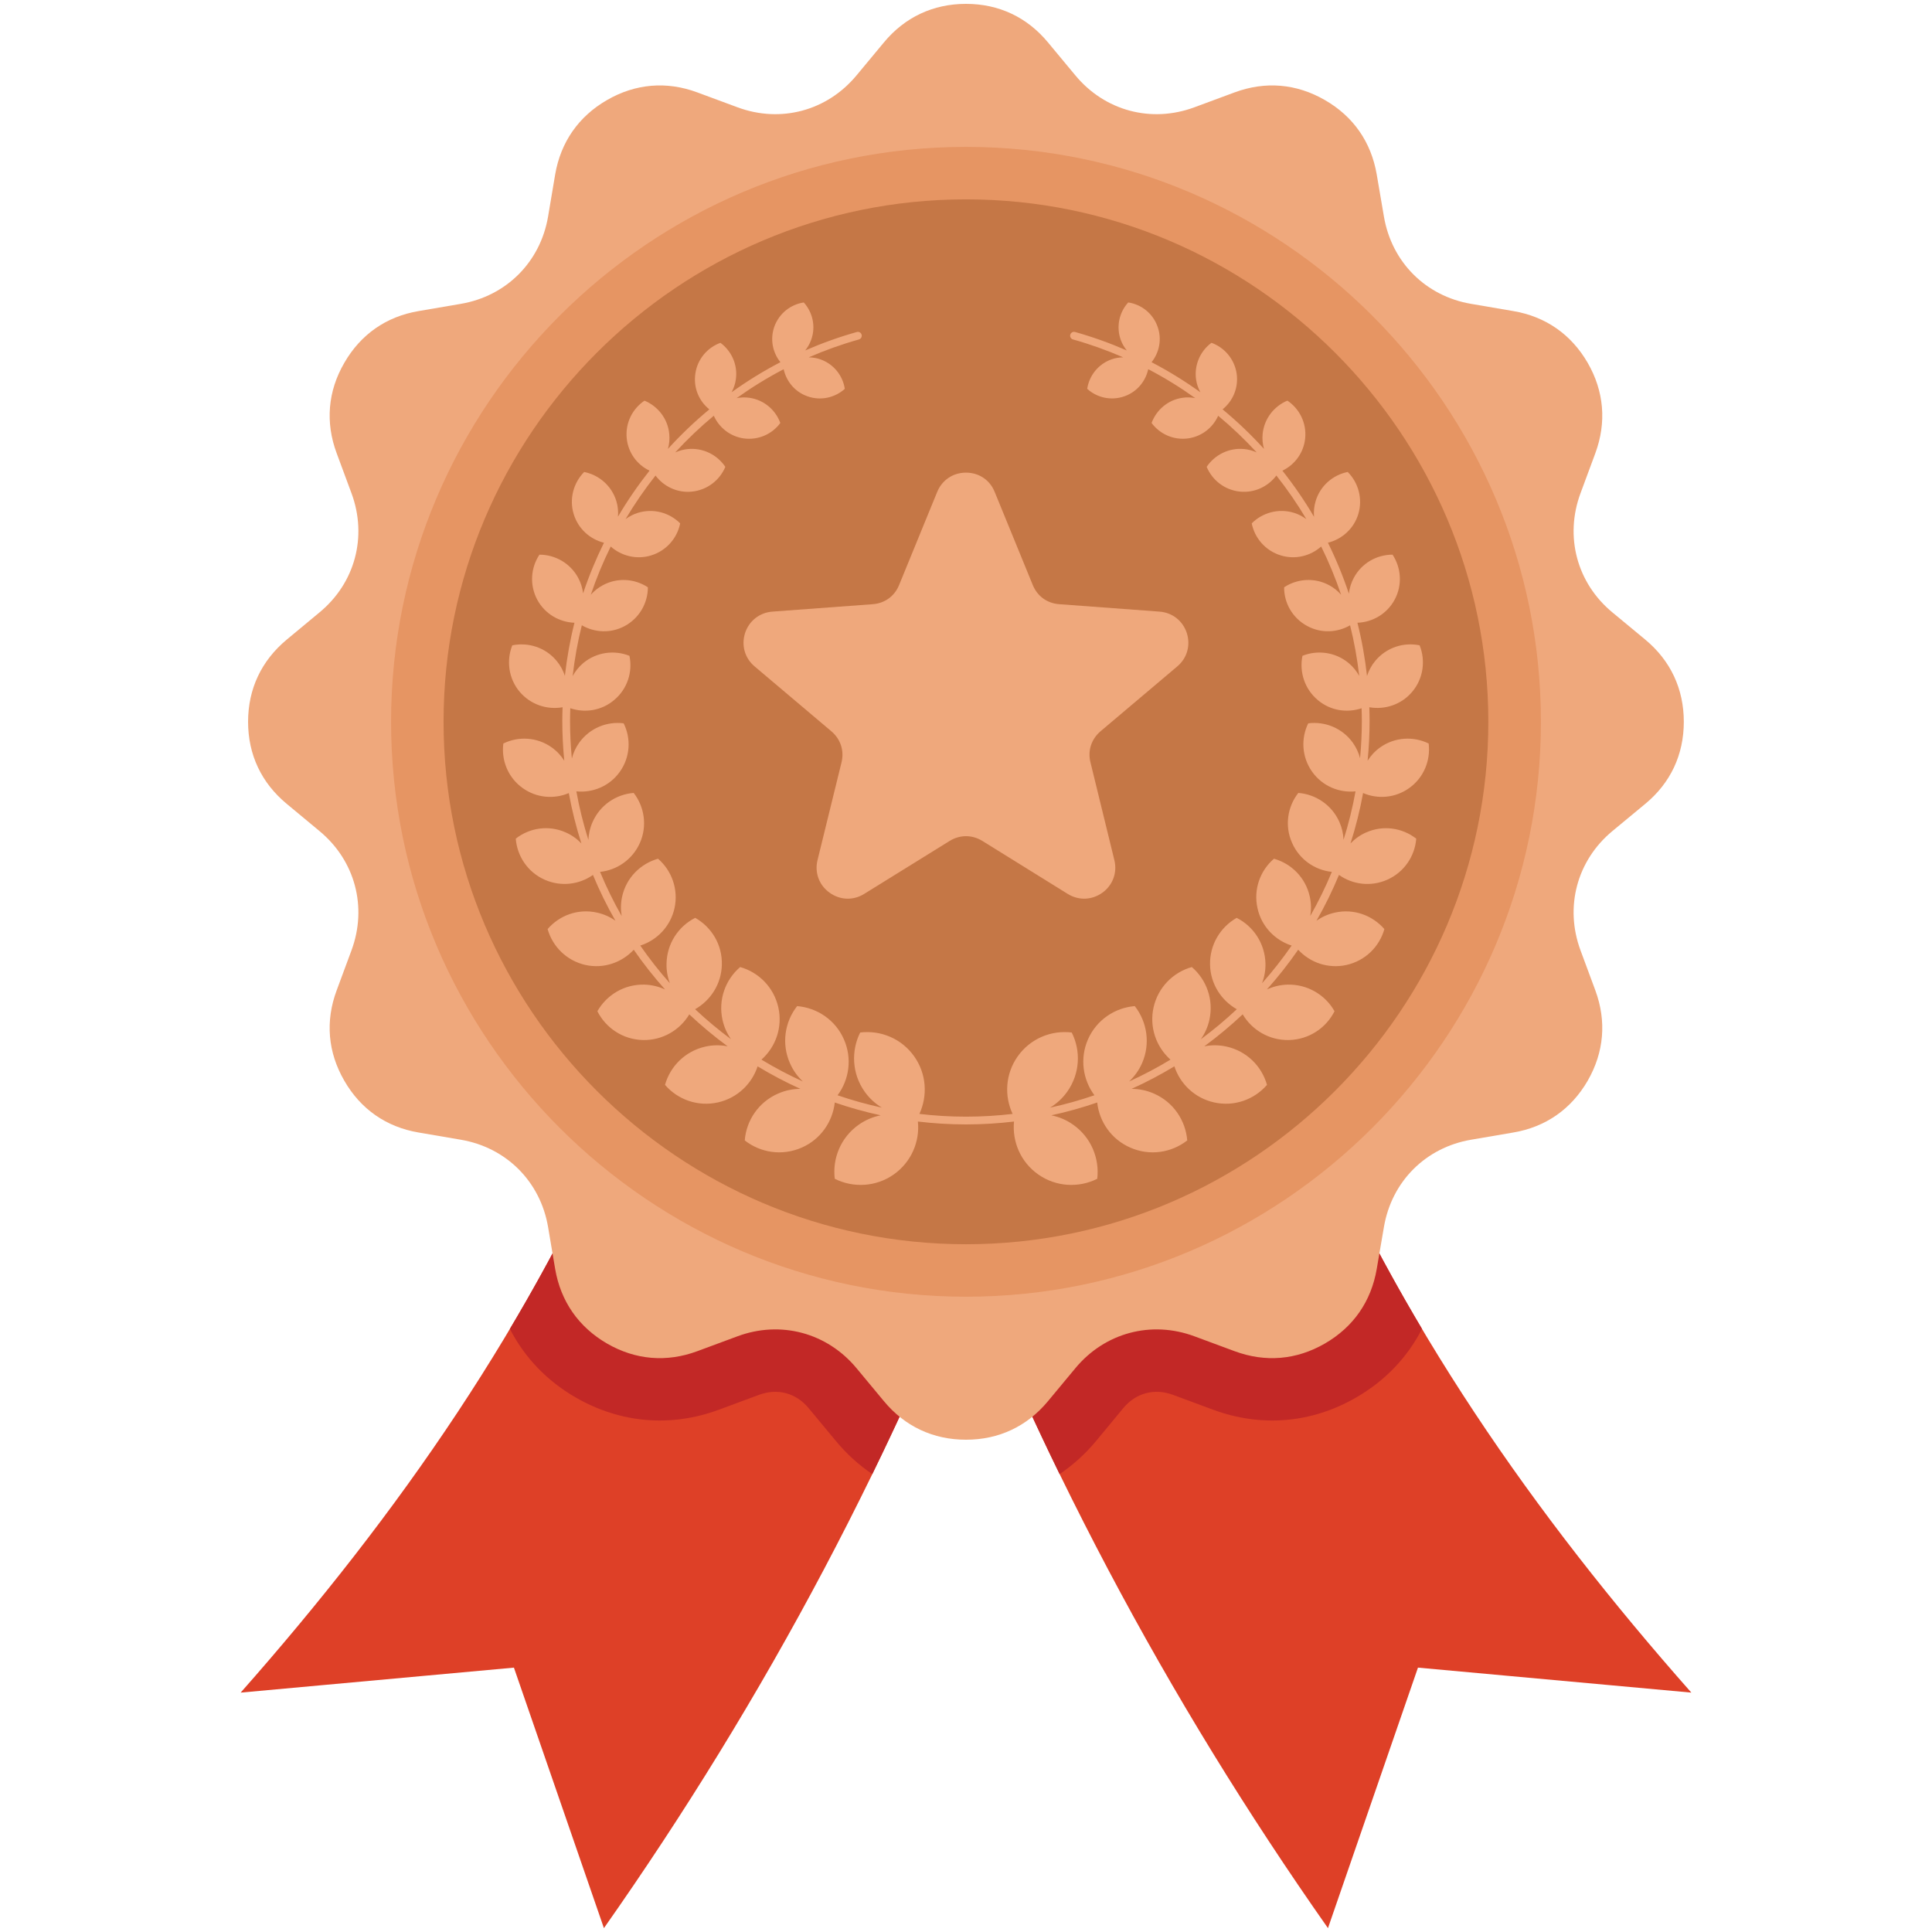 <svg id="Layer_1" enable-background="new 0 0 500 500" viewBox="0 0 500 500" xmlns="http://www.w3.org/2000/svg"><g><g><path clip-rule="evenodd" d="m62.279 438.045 70.723-6.465 23.293 67.42c41.559-59.12 76.116-123.604 102.372-194.44l-96.754-19.876c-23.998 57.313-58.922 107.285-99.634 153.361z" fill="#de4027" fill-rule="evenodd"/></g><g><path clip-rule="evenodd" d="m225.748 381.495c12.084-24.788 23.094-50.424 32.919-76.935l-96.754-19.876c-8.639 20.638-18.69 40.345-29.955 59.233 3.755 7.34 9.543 13.439 17.053 17.758 11.547 6.663 24.619 7.764 37.098 3.134l10.362-3.84c4.743-1.75 9.543-.48 12.79 3.444l7.058 8.498c2.794 3.389 5.956 6.24 9.429 8.584z" fill="#c22826" fill-rule="evenodd"/></g><g><path clip-rule="evenodd" d="m437.721 438.045-70.752-6.465-23.292 67.42c-41.531-59.12-76.088-123.604-102.344-194.44l96.726-19.876c23.997 57.313 58.921 107.285 99.662 153.361z" fill="#de4027" fill-rule="evenodd"/></g><g><path clip-rule="evenodd" d="m274.224 381.495c-12.084-24.788-23.066-50.424-32.919-76.935l96.754-19.876c8.639 20.638 18.718 40.345 29.955 59.233-3.755 7.34-9.543 13.439-17.053 17.758-11.519 6.663-24.591 7.764-37.07 3.134l-10.361-3.84c-4.771-1.75-9.571-.48-12.818 3.444l-7.03 8.498c-2.823 3.389-5.986 6.24-9.458 8.584z" fill="#c22826" fill-rule="evenodd"/></g><g><path clip-rule="evenodd" d="m271.231 10.994 7.058 8.498c7.623 9.204 19.65 12.422 30.83 8.272l10.362-3.84c7.99-2.964 16.036-2.287 23.405 1.976 7.369 4.235 11.971 10.87 13.411 19.255l1.863 10.898c2.004 11.773 10.785 20.582 22.558 22.586l10.898 1.863c8.385 1.412 15.02 6.042 19.283 13.411 4.235 7.34 4.913 15.415 1.976 23.377l-3.84 10.362c-4.15 11.208-.932 23.236 8.244 30.83l8.526 7.058c6.55 5.449 9.966 12.761 9.966 21.259s-3.416 15.81-9.966 21.231l-8.526 7.058c-9.176 7.623-12.394 19.65-8.244 30.859l3.84 10.362c2.936 7.962 2.259 16.008-1.976 23.377-4.263 7.369-10.898 11.999-19.283 13.411l-10.898 1.863c-11.773 2.005-20.554 10.813-22.558 22.586l-1.863 10.87c-1.44 8.385-6.042 15.02-13.411 19.283s-15.415 4.941-23.405 1.976l-10.362-3.84c-11.18-4.15-23.207-.932-30.83 8.272l-7.058 8.498c-5.421 6.55-12.733 9.994-21.231 9.994s-15.839-3.444-21.259-9.994l-7.058-8.498c-7.623-9.204-19.65-12.422-30.83-8.272l-10.362 3.84c-7.962 2.965-16.036 2.287-23.405-1.976-7.341-4.263-11.971-10.898-13.411-19.283l-1.835-10.87c-2.005-11.773-10.813-20.582-22.586-22.586l-10.898-1.863c-8.385-1.412-15.02-6.042-19.255-13.411-4.263-7.369-4.941-15.415-1.976-23.377l3.84-10.362c4.15-11.208.932-23.236-8.272-30.859l-8.498-7.058c-6.55-5.421-9.994-12.733-9.994-21.231s3.444-15.81 9.994-21.259l8.498-7.058c9.204-7.595 12.423-19.622 8.272-30.83l-3.84-10.362c-2.964-7.962-2.287-16.036 1.976-23.377 4.235-7.369 10.87-11.999 19.255-13.411l10.898-1.863c11.773-2.005 20.582-10.813 22.586-22.586l1.835-10.898c1.44-8.385 6.07-15.02 13.411-19.255 7.369-4.263 15.443-4.941 23.405-1.976l10.362 3.84c11.18 4.15 23.207.932 30.83-8.272l7.058-8.498c5.42-6.55 12.761-9.994 21.259-9.994s15.81 3.444 21.231 9.994z" fill="#efa87c" fill-rule="evenodd"/></g><g><path clip-rule="evenodd" d="m250 335.588c81.932 0 148.787-66.855 148.787-148.787 0-81.96-66.855-148.787-148.787-148.787-81.96 0-148.787 66.827-148.787 148.787 0 81.932 66.827 148.787 148.787 148.787z" fill="#e69563" fill-rule="evenodd"/></g><g><path clip-rule="evenodd" d="m250 322.008c74.45 0 135.179-60.757 135.179-135.207 0-74.478-60.729-135.207-135.179-135.207-74.478 0-135.207 60.729-135.207 135.207 0 74.45 60.729 135.207 135.207 135.207z" fill="#c57746" fill-rule="evenodd"/></g><path clip-rule="evenodd" d="m353.558 215.429c-1.581.695-2.936 1.683-4.054 2.86 1.356-4.241 2.452-8.596 3.261-13.051 3.78 1.63 8.304 1.297 11.917-1.272 3.811-2.711 5.59-7.2 5.054-11.547-3.924-1.92-8.752-1.694-12.564 1.016-1.34.953-2.413 2.134-3.237 3.441.337-3.408.513-6.863.513-10.359 0-1.165-.034-2.324-.073-3.483 4.027.707 8.324-.676 11.126-4.027 2.88-3.444 3.473-8.074 1.892-11.999-4.122-.847-8.555.536-11.463 4.009-.997 1.192-1.698 2.532-2.148 3.929-.524-4.677-1.347-9.281-2.48-13.78 3.895-.138 7.632-2.273 9.625-5.959 2.061-3.811 1.694-8.272-.536-11.66-4.066 0-7.99 2.174-10.023 5.985-.711 1.315-1.117 2.707-1.277 4.105-1.511-4.528-3.326-8.931-5.423-13.182 3.608-.893 6.695-3.597 7.858-7.411 1.186-3.981.028-8.131-2.739-10.898-3.811.762-7.115 3.557-8.3 7.538-.413 1.363-.528 2.736-.419 4.068-2.447-4.17-5.192-8.154-8.183-11.945 3.177-1.516 5.517-4.61 5.892-8.385.395-3.981-1.496-7.651-4.602-9.74-3.445 1.44-6.014 4.658-6.409 8.639-.133 1.337.012 2.635.355 3.857-3.322-3.653-6.901-7.077-10.719-10.239 2.662-2.144 4.159-5.576 3.645-9.231-.565-3.783-3.162-6.776-6.522-7.99-2.88 2.117-4.517 5.731-3.981 9.514.177 1.188.574 2.285 1.113 3.287-4.004-2.872-8.216-5.484-12.637-7.78 2.001-2.492 2.728-5.952 1.557-9.199-1.214-3.444-4.207-5.76-7.595-6.268-2.315 2.541-3.162 6.211-1.948 9.656.374 1.038.923 1.958 1.578 2.772-4.311-1.876-8.775-3.489-13.391-4.782-.534-.149-1.087.161-1.236.694s.162 1.086.695 1.235c4.479 1.254 8.813 2.815 12.999 4.63-1.012.017-2.037.176-3.045.531-3.444 1.243-5.76 4.235-6.268 7.623 2.513 2.287 6.211 3.162 9.656 1.92 3.239-1.142 5.459-3.887 6.137-7.003 4.252 2.213 8.307 4.725 12.166 7.481-1.057-.2-2.158-.25-3.283-.082-3.811.536-6.776 3.162-8.018 6.522 2.146 2.88 5.731 4.517 9.514 3.981 3.55-.526 6.369-2.825 7.723-5.85 3.537 2.939 6.862 6.11 9.964 9.481-.993-.441-2.062-.751-3.204-.864-3.981-.395-7.651 1.496-9.74 4.602 1.44 3.444 4.658 6.013 8.639 6.409 3.784.376 7.271-1.33 9.403-4.165 2.828 3.586 5.426 7.351 7.759 11.284-.963-.701-2.04-1.274-3.243-1.641-3.981-1.214-8.131-.028-10.898 2.739.762 3.811 3.557 7.086 7.538 8.3 3.799 1.151 7.685.128 10.438-2.312 1.983 4.029 3.71 8.194 5.157 12.477-.861-.966-1.882-1.814-3.088-2.457-3.811-2.061-8.3-1.694-11.66.536-.028 4.037 2.146 7.962 5.985 10.023 3.6 1.947 7.778 1.725 11.086-.185 1.07 4.28 1.858 8.655 2.367 13.099-.686-1.223-1.58-2.357-2.724-3.315-3.444-2.88-8.075-3.444-11.971-1.891-.847 4.122.536 8.583 3.981 11.462 3.251 2.745 7.551 3.377 11.324 2.113.034 1.072.068 2.145.068 3.223 0 3.271-.161 6.506-.462 9.7-.366-1.396-.981-2.751-1.867-3.997-2.71-3.783-7.199-5.59-11.547-5.025-1.92 3.896-1.694 8.724 1.016 12.536 2.649 3.725 6.997 5.492 11.225 5.07-.773 4.275-1.814 8.457-3.101 12.532-.065-1.543-.407-3.097-1.066-4.587-1.948-4.432-6.155-7.199-10.644-7.538-2.795 3.557-3.586 8.526-1.609 12.931 1.897 4.316 5.909 7.046 10.29 7.499-1.628 3.928-3.492 7.734-5.577 11.399.268-1.615.243-3.307-.139-5.008-1.073-4.884-4.743-8.526-9.26-9.797-3.557 3.049-5.364 7.905-4.263 12.818 1.038 4.728 4.539 8.285 8.833 9.66-2.36 3.408-4.92 6.667-7.664 9.759.608-1.594.931-3.326.892-5.133-.141-5.195-3.134-9.628-7.454-11.802-4.207 2.4-7.002 6.945-6.889 12.14.108 4.952 2.891 9.224 6.925 11.51-2.946 2.768-6.054 5.364-9.309 7.772 1.031-1.471 1.802-3.161 2.215-5.025 1.158-5.223-.762-10.418-4.545-13.665-4.828 1.355-8.752 5.251-9.91 10.474-1.137 5.132.728 10.233 4.382 13.489-3.445 2.087-7.02 3.977-10.713 5.654 1.39-1.298 2.548-2.89 3.366-4.744 2.202-5.054 1.299-10.701-1.892-14.766-5.138.423-9.882 3.557-12.112 8.611-2.149 4.932-1.334 10.423 1.671 14.464-3.739 1.286-7.576 2.358-11.494 3.209 1.719-1.037 3.257-2.437 4.488-4.177 3.275-4.659 3.529-10.531 1.129-15.274-5.28-.65-10.728 1.553-14.003 6.211-3.18 4.524-3.478 10.189-1.295 14.857-3.957.466-7.979.713-12.059.713-4.081 0-8.104-.247-12.062-.713 2.157-4.668 1.86-10.333-1.321-14.857-3.275-4.658-8.724-6.861-14.003-6.211-2.372 4.743-2.146 10.616 1.129 15.274 1.228 1.736 2.761 3.134 4.476 4.17-3.906-.849-7.73-1.917-11.457-3.199 3.006-4.041 3.821-9.534 1.644-14.466-2.202-5.054-6.974-8.188-12.112-8.611-3.19 4.065-4.094 9.712-1.863 14.766.808 1.853 1.963 3.445 3.353 4.743-3.696-1.678-7.275-3.569-10.722-5.658 3.677-3.257 5.513-8.355 4.376-13.485-1.157-5.223-5.082-9.119-9.882-10.474-3.811 3.247-5.731 8.442-4.574 13.665.411 1.856 1.178 3.541 2.203 5.007-3.25-2.404-6.352-4.996-9.292-7.758 4.031-2.286 6.811-6.557 6.919-11.507.141-5.195-2.654-9.74-6.889-12.14-4.32 2.174-7.312 6.607-7.425 11.802-.049 1.808.267 3.539.872 5.134-2.746-3.093-5.307-6.352-7.667-9.761 4.317-1.376 7.791-4.933 8.857-9.659 1.073-4.913-.734-9.769-4.263-12.818-4.517 1.271-8.216 4.913-9.289 9.797-.373 1.708-.394 3.408-.123 5.03-2.091-3.672-3.959-7.485-5.591-11.421 4.379-.454 8.391-3.184 10.315-7.499 1.948-4.405 1.157-9.373-1.609-12.931-4.517.339-8.696 3.106-10.644 7.538-.674 1.502-1.019 3.069-1.081 4.623-1.293-4.086-2.338-8.28-3.114-12.568 4.255.422 8.603-1.345 11.252-5.07 2.71-3.812 2.936-8.64.988-12.536-4.32-.565-8.809 1.242-11.519 5.025-.903 1.27-1.524 2.653-1.888 4.077-.306-3.22-.469-6.481-.469-9.78 0-1.081.034-2.156.068-3.231 3.755 1.275 8.066.646 11.324-2.105 3.473-2.88 4.856-7.341 3.981-11.462-3.896-1.553-8.526-.988-11.971 1.891-1.147.969-2.044 2.116-2.727 3.355.51-4.462 1.299-8.855 2.374-13.151 3.29 1.921 7.503 2.148 11.11.197 3.811-2.061 5.985-5.985 5.985-10.023-3.388-2.23-7.849-2.597-11.66-.536-1.221.646-2.252 1.5-3.119 2.472 1.448-4.287 3.177-8.457 5.162-12.49 2.755 2.438 6.664 3.46 10.436 2.31 3.981-1.214 6.776-4.489 7.538-8.3-2.767-2.767-6.889-3.953-10.898-2.739-1.199.366-2.275.937-3.236 1.636 2.332-3.93 4.928-7.692 7.754-11.276 2.132 2.834 5.617 4.538 9.4 4.162 3.981-.395 7.228-2.964 8.668-6.409-2.089-3.106-5.759-4.997-9.74-4.602-1.154.115-2.236.43-3.24.879 3.111-3.382 6.446-6.562 9.995-9.509 1.351 3.032 4.172 5.337 7.701 5.864 3.783.536 7.397-1.101 9.514-3.981-1.214-3.36-4.207-5.985-7.99-6.522-1.133-.169-2.245-.117-3.312.087 3.859-2.757 7.915-5.27 12.167-7.483.679 3.116 2.898 5.859 6.137 7.001 3.444 1.243 7.143.367 9.684-1.92-.508-3.388-2.823-6.381-6.268-7.623-1.018-.356-2.05-.515-3.068-.531 4.185-1.815 8.516-3.376 12.994-4.63.533-.149.844-.702.695-1.235-.15-.533-.705-.844-1.236-.694-4.607 1.291-9.062 2.9-13.365 4.772.648-.812 1.187-1.729 1.552-2.763 1.242-3.445.367-7.115-1.92-9.656-3.388.508-6.381 2.824-7.623 6.268-1.143 3.244-.441 6.701 1.577 9.193-4.418 2.294-8.629 4.905-12.631 7.774.532-.998.92-2.09 1.088-3.273.565-3.783-1.101-7.397-3.981-9.514-3.36 1.214-5.957 4.207-6.494 7.99-.542 3.656.956 7.09 3.62 9.234-3.816 3.16-7.393 6.582-10.714 10.233.338-1.221.479-2.518.346-3.854-.367-3.981-2.964-7.2-6.409-8.639-3.106 2.089-4.997 5.759-4.602 9.74.374 3.769 2.708 6.86 5.902 8.378-2.984 3.78-5.722 7.753-8.164 11.91.104-1.319-.012-2.677-.42-4.027-1.214-3.981-4.489-6.776-8.329-7.538-2.739 2.767-3.924 6.917-2.71 10.898 1.163 3.815 4.225 6.52 7.832 7.411-2.086 4.228-3.894 8.605-5.401 13.106-.163-1.373-.576-2.739-1.274-4.03-2.061-3.812-5.985-5.985-10.023-5.985-2.259 3.388-2.597 7.849-.565 11.66 1.989 3.678 5.715 5.811 9.627 5.957-1.13 4.487-1.952 9.078-2.477 13.742-.454-1.383-1.155-2.708-2.152-3.889-2.88-3.472-7.341-4.856-11.463-4.009-1.553 3.924-.988 8.554 1.892 11.999 2.829 3.352 7.101 4.734 11.126 4.027-.039 1.158-.073 2.317-.073 3.483 0 3.495.176 6.95.513 10.357-.825-1.307-1.898-2.487-3.237-3.44-3.811-2.71-8.639-2.936-12.536-1.016-.565 4.348 1.214 8.837 5.026 11.547 3.605 2.564 8.12 2.901 11.919 1.281.809 4.452 1.905 8.804 3.26 13.042-1.12-1.177-2.474-2.166-4.056-2.861-4.433-1.976-9.373-1.186-12.931 1.609.339 4.489 3.077 8.696 7.51 10.644 4.233 1.86 8.926 1.244 12.463-1.249 1.695 4.084 3.638 8.04 5.817 11.845-1.388-.981-2.988-1.712-4.757-2.098-4.884-1.101-9.74.706-12.79 4.263 1.271 4.517 4.913 8.187 9.797 9.289 4.718 1.036 9.405-.62 12.493-3.94 2.487 3.597 5.194 7.031 8.101 10.283-1.64-.761-3.457-1.209-5.376-1.261-5.195-.113-9.74 2.682-12.14 6.889 2.174 4.32 6.606 7.341 11.801 7.453 5.062.111 9.55-2.574 11.987-6.64 3.131 2.952 6.444 5.711 9.92 8.263-1.838-.364-3.78-.361-5.729.071-5.223 1.158-9.119 5.082-10.474 9.91 3.247 3.783 8.442 5.703 13.665 4.546 5.023-1.113 8.812-4.789 10.301-9.338 3.559 2.154 7.256 4.103 11.075 5.827-1.936-.001-3.903.39-5.791 1.224-5.054 2.202-8.216 6.973-8.611 12.112 4.037 3.19 9.684 4.093 14.738 1.863 4.908-2.139 7.998-6.702 8.56-11.67 3.862 1.331 7.827 2.439 11.878 3.314-1.98.39-3.912 1.191-5.672 2.427-4.658 3.275-6.861 8.724-6.211 14.003 4.743 2.372 10.616 2.146 15.274-1.129 4.547-3.216 6.773-8.528 6.237-13.691 4.085.488 8.24.745 12.454.745 4.205 0 8.35-.257 12.426-.743-.509 5.162 1.69 10.473 6.264 13.688 4.658 3.275 10.531 3.501 15.274 1.129.621-5.28-1.581-10.728-6.239-14.003-1.748-1.237-3.674-2.037-5.651-2.427 4.052-.875 8.019-1.984 11.882-3.316.537 4.969 3.653 9.534 8.562 11.673 5.054 2.23 10.672 1.327 14.738-1.863-.423-5.138-3.557-9.91-8.611-12.112-1.89-.834-3.862-1.226-5.802-1.224 3.822-1.726 7.522-3.677 11.084-5.834 1.487 4.552 5.277 8.231 10.303 9.345 5.223 1.157 10.39-.762 13.665-4.546-1.355-4.828-5.251-8.752-10.474-9.91-1.954-.433-3.903-.435-5.748-.069 3.48-2.555 6.797-5.318 9.931-8.275 2.409 4.072 6.9 6.761 11.966 6.65 5.195-.113 9.627-3.134 11.801-7.453-2.372-4.207-6.945-7.002-12.14-6.889-1.915.052-3.729.498-5.365 1.257 2.908-3.254 5.616-6.691 8.104-10.291 3.062 3.329 7.754 4.99 12.479 3.953 4.913-1.101 8.555-4.772 9.825-9.289-3.077-3.557-7.933-5.364-12.818-4.263-1.77.389-3.373 1.126-4.763 2.117 2.185-3.814 4.133-7.781 5.831-11.876 3.514 2.503 8.216 3.124 12.456 1.261 4.433-1.948 7.199-6.155 7.538-10.644-3.583-2.794-8.524-3.584-12.957-1.608z" fill="#efa87c" fill-rule="evenodd"/><g><path clip-rule="evenodd" d="m257.425 127.314 9.853 24.083c1.186 2.908 3.727 4.743 6.861 4.969l25.946 1.92c3.331.254 6.014 2.372 7.058 5.534 1.016 3.19.085 6.494-2.456 8.639l-19.876 16.799c-2.372 2.033-3.36 5.025-2.597 8.046l6.183 25.297c.791 3.219-.395 6.465-3.077 8.413-2.71 1.948-6.127 2.089-8.978.339l-22.106-13.721c-2.654-1.638-5.816-1.638-8.47 0l-22.135 13.721c-2.823 1.75-6.268 1.609-8.95-.339-2.71-1.948-3.896-5.195-3.106-8.413l6.211-25.297c.734-3.021-.226-6.014-2.626-8.046l-19.876-16.799c-2.541-2.146-3.473-5.449-2.456-8.639 1.045-3.162 3.755-5.28 7.058-5.534l25.974-1.92c3.106-.226 5.646-2.061 6.832-4.969l9.853-24.083c1.271-3.106 4.122-4.997 7.454-4.997s6.184 1.891 7.426 4.997z" fill="#efa87c" fill-rule="evenodd"/></g></g></svg>